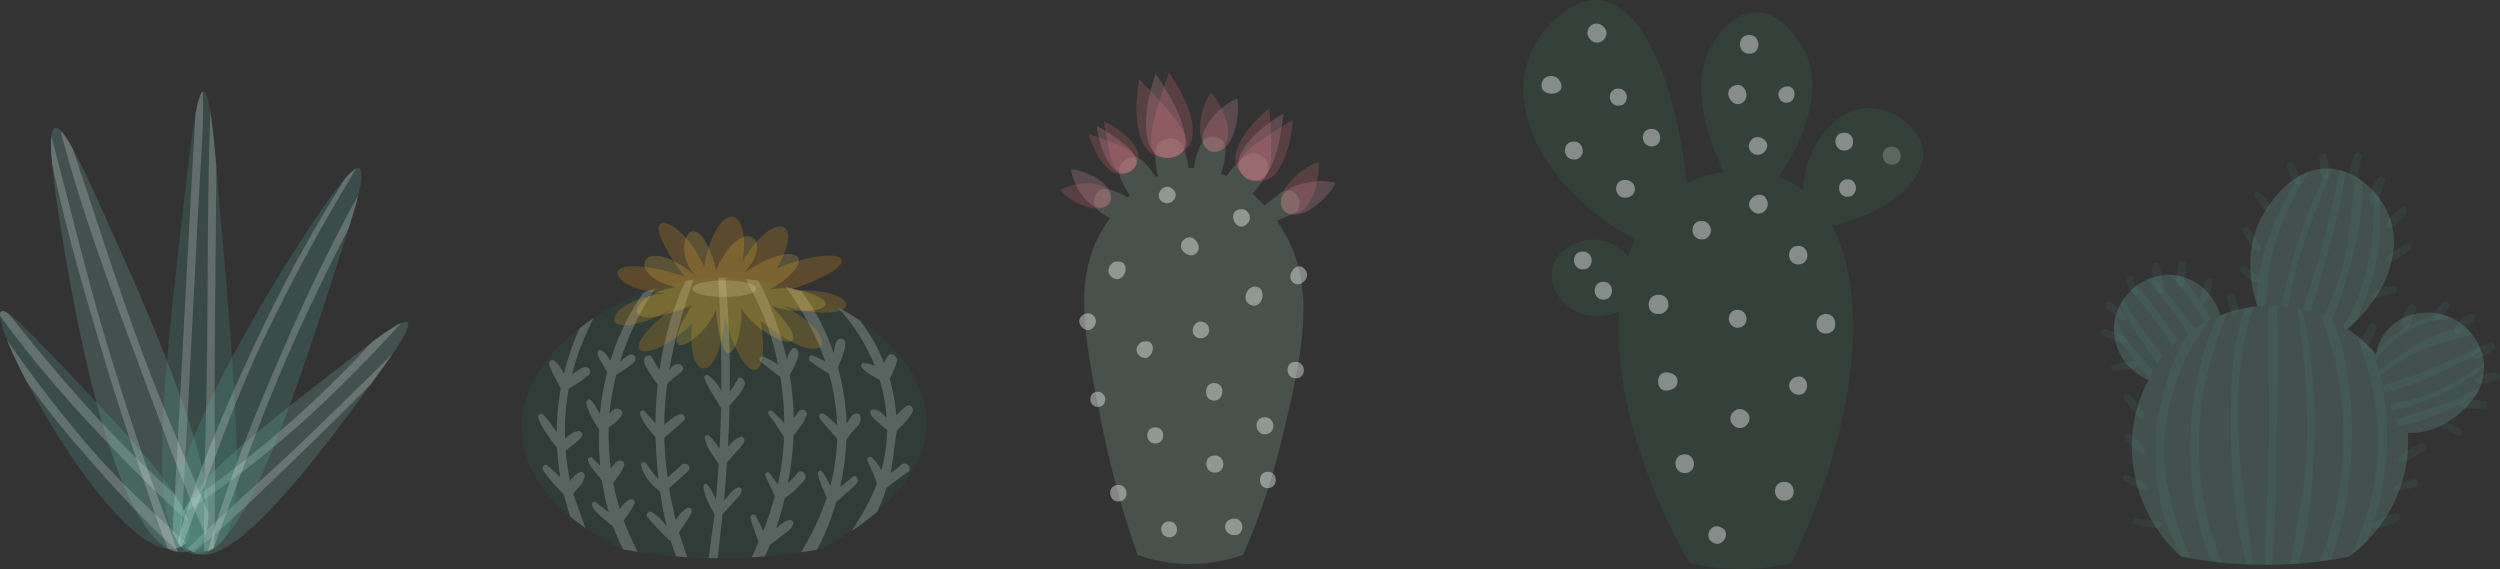 <?xml version="1.0" encoding="UTF-8"?>
<svg xmlns="http://www.w3.org/2000/svg" id="a" width="989.272" height="225.224" viewBox="0 0 989.272 225.224">
  <rect x="0" y="0" width="989.272" height="225.224" fill="#333333" stroke="none"/>
  <path d="m982.874,143.543c-.017-.359-.068-.718-.12-1.077-.188-1.231-.496-2.428-.923-3.625-.188-.581-.41-1.146-.667-1.71-.752-1.71-1.727-3.335-2.941-4.839-.787-1.026-1.693-2.001-2.685-2.873-1.283-1.146-2.685-2.155-4.224-2.993-1.385-.752-2.873-1.385-4.446-1.83-.376-.103-.752-.205-1.129-.274-6.84-1.607-15.202-.137-20.709,5.9-2.804,3.078-4.121,6.532-4.754,9.354-.04.178-.07.345-.104.517-.502-.587-1.013-1.166-1.538-1.731-1.881-2.018-3.882-3.848-6.019-5.558-1.181-.934-2.414-1.807-3.673-2.644,1.179-1.005,2.314-2.041,3.4-3.118h0c13.116-12.86,18.006-29.156,13.082-41.605-.838-2.155-2.069-4.395-3.642-6.618-.769-1.026-1.539-2.001-2.428-2.958-1.385-1.539-2.924-2.975-4.634-4.224-.804-.599-1.642-1.163-2.531-1.676-1.282-.769-2.634-1.419-4.053-1.932-.667-.239-1.351-.462-2.052-.65-1.009-.257-2.052-.462-3.129-.564-.565-.068-1.112-.12-1.676-.12-.205-.017-.393-.017-.599-.017-2.497,0-4.822.445-6.96,1.197-1.214.428-2.377.958-3.471,1.556-6.909,3.745-11.372,10.312-13.167,12.945-8.225,12.09-6.72,25.052-6.173,29.071.427,3.283,1.197,6.242,2.103,8.858.105.303.22.582.329.876-.515.05-1.035.088-1.544.151-1.129.154-2.24.325-3.335.547-2.462.462-4.839,1.111-7.182,1.915-.902.308-1.796.651-2.681,1.008-2.12-7.591-8.107-13.689-15.736-15.51-.393-.103-.804-.188-1.214-.257-1.214-.205-2.428-.308-3.625-.308-2.257.017-4.463.427-6.549,1.146-.684.222-1.368.496-2.018.804-1.334.616-2.616,1.368-3.796,2.223-.804.599-1.573,1.231-2.292,1.915-1.129,1.06-2.138,2.24-3.027,3.523-.462.65-.872,1.317-1.248,2.018-.889,1.59-1.573,3.3-2.001,5.096-.325,1.231-.513,2.497-.581,3.779-.017.205-.017.393-.017.599-.233,8.673,5.213,16.923,13.672,20.629-.748,1.389-1.457,2.796-2.079,4.236-9.559,22.094-3.642,48.548,14.895,65.529.205.034.41.086.615.12,1.06.205,2.155.41,3.283.616,2.634.445,5.421.872,8.345,1.231,1.266.154,2.565.308,3.899.445,3.163.325,6.498.564,9.97.701.855.051,1.727.086,2.599.103,1.522.051,3.061.068,4.617.068.872,0,1.762,0,2.651-.017h.41c2.394-.051,4.737-.137,7.011-.257,1.043-.068,2.052-.137,3.061-.222,2.942-.205,5.763-.496,8.465-.838,1.505-.188,2.975-.393,4.412-.598,2.462-.393,4.822-.804,7.045-1.231.325-.239.633-.479.975-.718,2.274-1.727,4.378-3.574,6.327-5.558h-0c11.345-11.535,17.12-27.205,16.17-42.711,3.18.018,7.494-.428,12.046-2.434,5.062-2.206,11.098-6.635,14.758-12.518.633-1.009,1.197-2.069,1.676-3.181,1.06-2.48,1.676-5.13,1.659-7.969h0c0-.564-.034-1.129-.102-1.71h0-0Z" fill="#80cbbd" opacity=".2"></path>
  <path d="m507.567,90.846c-.356-.58-1.136-1.825-2.307-3.458,2.667-1.227,4.47-1.849,8.002-3.682,3.069-4.768-1.386-10.213-5.99-7.779-2.331,1.77-4.662,3.539-6.993,5.308-1.39-1.524-2.958-3.096-4.695-4.623.971-.949,1.984-2.076,2.956-3.419,2.227-3.076,4.072-5.626,3.245-8.349-.657-2.164-2.84-3.903-5.056-4.175-3.072-.378-5.483,2.153-8.201,5.005-1.339,1.406-2.373,2.798-3.177,4.047-.727-.347-1.473-.665-2.231-.966.546-1.378,1.064-3.052,1.377-4.99.543-3.362.994-6.148-.767-7.995-1.399-1.468-3.848-1.981-5.733-1.305-2.612.936-3.523,3.935-4.55,7.316-.532,1.75-.802,3.357-.935,4.725-.493-.015-.986-.029-1.486-.02-.23.004-.454.025-.682.035-.128-1.109-.334-2.302-.657-3.558-.944-3.679-1.727-6.727-4.35-7.83-2.085-.877-4.817-.308-6.442,1.223-2.253,2.122-1.846,5.593-1.388,9.507.16,1.365.414,2.606.706,3.721-.316.149-.633.296-.943.453-.471-.778-1.004-1.578-1.625-2.388-2.293-2.987-4.192-5.463-7.014-5.448-2.242.012-4.513,1.593-5.399,3.622-1.228,2.812.493,5.819,2.434,9.21.469.82.957,1.563,1.445,2.248-.317.296-.626.593-.931.89-.944-.618-2.034-1.236-3.29-1.785-2.94-1.286-5.377-2.352-7.476-1.18-1.669.931-2.712,3.046-2.539,4.925.24,2.604,2.762,4.14,5.606,5.872.225.137.447.262.669.387-1.491,2.075-2.481,3.706-2.925,4.457-11.596,19.64-7.457,41.583,0,78.301,4.441,21.864,9.976,39.268,13.92,50.46h0c4.31,1.518,10.239,3.084,17.4,3.48,10.573.585,19.111-1.643,24.36-3.48,4.457-10.188,10.794-26.355,15.66-46.98,7.528-31.906,13.939-59.075,0-81.781h0,0Z" fill="#9dcaab" opacity=".2"></path>
  <path d="m760.982,59.3c-1.039-8.633-11.648-16.642-21.317-16.58-12.311.079-25.318,13.262-26.134,32.509-.745-.565-1.506-1.101-2.288-1.599-2.316-1.472-4.823-2.66-7.455-3.583,12.774-18.282,17.141-37.575,9.823-51.013-.779-1.43-8.104-14.47-18.948-14.211-9.094.217-15.171,9.655-16.58,11.843-10.831,16.821-1.259,40.625,4.15,51.404-5.134.687-10.141,2.154-14.655,4.336C662.629,29.608,649.136,1.81,633.081.086c-11.807-1.268-24.261,11.638-28.422,23.685-7.5,21.712,7.843,52.508,42.287,70.858-.984,2.196-1.86,4.514-2.629,6.945-3.372-4.162-8.332-6.707-13.604-6.746-6.985-.052-15.12,4.278-16.58,11.843-1.427,7.394,4.296,13.878,9.474,16.58,5.075,2.648,11.326,2.541,16.959-.066-1.52,27.36,6.934,62.567,28.043,99.663h0c5.462,1.306,12.735,2.486,21.317,2.369,7.505-.103,13.935-1.169,18.948-2.369,27.227-56.924,30.187-106.777,16.163-133.566,23.767-5.078,37.248-19.155,35.945-29.982h-0Z" fill="#3b7758" opacity=".2"></path>
  <path d="m955.598,120.825c-.181-.145-.322-.248-.541-.338-.044-.018-.089-.036-.133-.054-.45-.184-1.182.018-1.486.393-1.615,1.991-3.639,5.924-2.558,8.509.318.761,1.344,1.284,2.01.531.914-1.035,1.15-2.262,1.567-3.544.444-1.366,1.063-2.658,1.535-4.01.162-.463-.001-1.172-.393-1.486h0Z" fill="#4fa292" opacity=".1"></path>
  <path d="m966.695,119.727c-.737.703-1.435,1.437-2.096,2.213-.685.806-1.404,1.646-1.636,2.7-.194.88.632,2.064,1.643,1.643,1.973-.82,3.329-2.986,4.48-4.71.984-1.474-1.172-3.01-2.392-1.846h0Z" fill="#4fa292" opacity=".1"></path>
  <path d="m979.127,125.065c-.419-.736-1.531-1.097-2.267-.594-2.147,1.469-5.184,3.469-5.806,6.176-.182.792.574,1.857,1.479,1.479,2.342-.979,3.993-3.282,5.999-4.794.72-.543,1.074-1.424.594-2.267,0,0-0,0-0,0Z" fill="#4fa292" opacity=".1"></path>
  <path d="m985.228,135.703c-2.38.801-5.221,1.989-6.822,4.005-.842,1.061-.083,2.602,1.339,2.3,2.366-.502,4.7-2.06,6.749-3.302,1.543-.935.553-3.616-1.266-3.003h0Z" fill="#4fa292" opacity=".1"></path>
  <path d="m987.209,147.322c-2.503.388-5.263.836-7.303,2.437-.928.728-.101,2.162.907,2.189,2.407.065,4.934-.951,7.27-1.457,2.102-.455,1.17-3.486-.874-3.169h-0Z" fill="#4fa292" opacity=".1"></path>
  <path d="m982.809,158.546c-2.696-.151-6.008-.86-8.52.386-.735.365-.655,1.46,0,1.846,2.388,1.407,5.854.91,8.52.948,2.058.029,2.031-3.066,0-3.179Z" fill="#4fa292" opacity=".1"></path>
  <path d="m973.795,170.041c-2.148-1.505-4.562-2.839-7.23-2.982-1.011-.054-1.339,1.386-.506,1.867,2.103,1.213,4.365,2.051,6.387,3.422,1.432.971,2.744-1.33,1.349-2.307h0,0Z" fill="#4fa292" opacity=".1"></path>
  <path d="m981.831,138.841c-11.56,7.08-24.625,13.27-37.895,16.399-.359-.889-.718-1.778-1.077-2.668,13.219-4.292,25.959-8.773,38.305-15.442.257.564.479,1.129.667,1.71h0Z" fill="#4fa292" opacity=".1"></path>
  <path d="m982.976,145.254c-10.534,8.328-23.205,14.741-36.201,17.083-.342-.821-.667-1.625-.992-2.445,5.045-.889,10.021-1.984,14.98-3.848,8.037-3.027,15.442-7.268,22.111-12.5.068.581.102,1.146.102,1.71h0Z" fill="#4fa292" opacity=".1"></path>
  <path d="m981.318,153.239c-.479,1.094-1.043,2.155-1.676,3.164-9.183,5.592-19.7,10.209-30.353,12.227-.41-1.009-.821-2.035-1.214-3.044,11.577-2.856,22.521-6.293,33.243-12.347h0Z" fill="#4fa292" opacity=".1"></path>
  <path d="m978.222,132.291c-6.378,1.932-12.945,3.078-19.152,5.917-6.31,2.873-12.158,6.584-17.579,10.91-.239-.581-.479-1.163-.701-1.744,9.388-8.14,22.299-16.262,34.748-17.955.992.872,1.898,1.847,2.685,2.873h-0,0Z" fill="#4fa292" opacity=".1"></path>
  <path d="m971.314,126.426c-3.215-.051-6.43.017-9.747.889-8.961,2.394-16.331,8.2-21.752,15.502.051-.906.188-2.009.462-3.24,4.412-5.694,10.243-10.072,17.186-12.723,2.377-.906,5.25-1.847,8.276-2.531.376.068.752.171,1.129.274,1.573.445,3.061,1.077,4.446,1.83h0Z" fill="#4fa292" opacity=".1"></path>
  <path d="m872.971,110.909c-.795,1.158-1.216,2.647-1.636,3.979-.424,1.343-.831,2.726-.688,4.146.081.809,1.065,1.391,1.71.709 1-1.057,1.539-2.373,2.033-3.723.518-1.417,1.09-2.893,1.171-4.41.078-1.475-1.865-1.755-2.589-.701Z" fill="#4fa292" opacity=".1"></path>
  <path d="m862.118,104.359c-.676,2.729-1.486,6.398.092,8.946.379.611,1.514.778,1.846,0,1.056-2.477.692-5.465,1.129-8.101.328-1.975-2.564-2.87-3.066-.845h0Z" fill="#4fa292" opacity=".1"></path>
  <path d="m855.777,110.466c-.379-1.812-.687-3.749-1.356-5.476-.586-1.514-2.705-1.292-2.834.384-.144,1.869.267,3.877.662,5.699.37,1.708.896,3.438,2.101,4.739.523.564,1.632.313,1.786-.472.325-1.646-.019-3.251-.359-4.874h0Z" fill="#4fa292" opacity=".1"></path>
  <path d="m844.099,110.145c-.374-1.693-2.802-.94-2.551.703.331,2.166,1.195,5.031,3.48,5.834.508.178,1.224-.306,1.15-.876-.259-1.996-1.641-3.678-2.079-5.661Z" fill="#4fa292" opacity=".1"></path>
  <path d="m841.2,125.341c-1.014-2.379-3.885-4.066-5.82-5.655-1.424-1.17-3.476.792-2.059,2.059,1.946,1.741,4.13,4.411,6.748,5.067.923.232,1.462-.696,1.131-1.472Z" fill="#4fa292" opacity=".1"></path>
  <path d="m841.264,134.043c-2.128-2.156-5.46-2.95-8.278-3.796-1.385-.416-2.394,1.797-1.009,2.393,2.725,1.172,5.598,2.896,8.616,3.023.838.035,1.23-1.053.671-1.619h0Z" fill="#4fa292" opacity=".1"></path>
  <path d="m845.427,143.237c-3.059-.529-6.782.238-9.596,1.497-.986.441-.346,1.725.492,1.817,2.914.321,6.729-.136,9.34-1.508.713-.374.607-1.661-.236-1.807h0Z" fill="#4fa292" opacity=".1"></path>
  <path d="m859.622,136.835c-1.306-2.116-2.634-4.212-4.043-6.237-3.813-5.438-8.123-10.534-12.21-15.784.718-.684,1.488-1.317,2.292-1.915,4.155,4.754,7.883,10.004,11.474,15.031,1.563,2.192,3.195,4.429,4.793,6.718-.029-.062-2.38,2.166-2.306,2.186h0Z" fill="#4fa292" opacity=".1"></path>
  <path d="m853.525,143.786s-10.871-15.233-14.431-23.43c.376-.701.787-1.368,1.248-2.018,4.117,8.501,15.41,22.272,15.41,22.272l-2.228,3.176Z" fill="#4fa292" opacity=".1"></path>
  <path d="m850.569,149.667s-11.222-12.423-14.075-19.838c0-.205,0-.393.017-.599.068-1.282.256-2.548.581-3.779,2.223,5.814,5.119,10.232,9.171,14.952,1.801,2.073,5.693,6.146,5.693,6.146l-1.388,3.117h0Z" fill="#4fa292" opacity=".1"></path>
  <path d="m893.696,76.059c-1.134-.561-2.087.749-1.311,1.7.774.95,1.517,1.915,2.159,2.96.633,1.032,1.123,2.066,2.196,2.718.558.34,1.271.009,1.452-.591.837-2.769-2.271-5.688-4.495-6.788h0Z" fill="#4fa292" opacity=".1"></path>
  <path d="m907.802,65.077c-.656-1.627-3.23-1.032-2.705.746.695,2.353,1.224,5.674,3.412,7.087.53.342,1.468.036,1.57-.639.376-2.48-1.373-4.952-2.277-7.194h0Z" fill="#4fa292" opacity=".1"></path>
  <path d="m921.41,65.589c-.166-1.462-.335-2.906-.925-4.262-.479-1.101-2.333-.787-2.564.335-.305,1.482-.15,3.024.013,4.519.16,1.469.38,2.851,1.179,4.12.541.859,1.722.631,2.051-.268.539-1.47.42-2.918.246-4.445h0Z" fill="#4fa292" opacity=".1"></path>
  <path d="m931.808,61.065c-1.214,2.68-3.107,7.585-1.034,10.211.318.402,1.055.354,1.379,0,1.021-1.114,1.074-2.625,1.291-4.065.256-1.696.625-3.361,1.001-5.034.339-1.507-1.929-2.674-2.637-1.112h0Z" fill="#4fa292" opacity=".1"></path>
  <path d="m941.389,70.191c-2.11,2.448-4.01,6.865-3.284,10.121.244,1.093,1.59,1.017,2.149.281.977-1.286,1.353-2.838,1.845-4.349.513-1.577,1.25-3.079,1.612-4.701.28-1.256-1.358-2.471-2.322-1.352h0Z" fill="#4fa292" opacity=".1"></path>
  <path d="m950.163,82.103c-1.244.934-2.364,2.038-3.444,3.156-1.025,1.062-2.227,2.16-2.247,3.731-.008.61.539,1.188,1.162,1.162,1.572-.064,2.626-1.253,3.666-2.312,1.086-1.108,2.176-2.259,3.074-3.526.908-1.281-.927-3.177-2.212-2.212h0Z" fill="#4fa292" opacity=".1"></path>
  <path d="m951.933,96.486c-1.303.873-2.635,1.702-3.956,2.548-1.228.787-2.639,1.53-3.579,2.666-.546.66-.259,1.946.775,1.87,3.191-.236,6.205-2.77,8.59-4.713,1.323-1.078-.41-3.322-1.83-2.371h0Z" fill="#4fa292" opacity=".1"></path>
  <path d="m946.9,113.291c-2.691-.286-6.041,1.067-7.921,2.954-.86.863.051,2.03,1.092,1.876,1.337-.198,2.566-.591,3.854-.98,1.246-.377,2.52-.59,3.717-1.111,1.492-.65.516-2.605-.742-2.739,0,0-0,0-0,0Z" fill="#4fa292" opacity=".1"></path>
  <path d="m894.658,98.234c-.754-2.855-3.095-5.387-4.651-7.856-.97-1.539-3.342-.168-2.446,1.429,1.467,2.615,2.944,5.918,5.467,7.679.823.575,1.861-.373,1.629-1.252h0Z" fill="#4fa292" opacity=".1"></path>
  <path d="m894.036,110.195c-1.222-1.931-3.381-3.268-5.135-4.69-1.421-1.152-3.469.828-2.041,2.041,1.818,1.543,3.61,3.482,5.848,4.376.967.386,1.843-.912,1.328-1.727h0Z" fill="#4fa292" opacity=".1"></path>
  <path d="m928.135,68.028c-1.539,11.902-4.686,23.701-7.9,35.21-1.837,6.585-3.697,13.426-5.944,20.115.047.029-3.12-1.014-3.122-1.028,2.223-6.587,4.53-13.159,6.398-19.823,3.266-11.594,5.558-23.445,8.516-35.124.701.188,1.385.41,2.052.65h0Z" fill="#4fa292" opacity=".1"></path>
  <path d="m929.298,107.65c-1.748,6.161-3.836,12.695-6.539,18.916-.001-.017-3.207-1.446-3.166-1.466,2.658-5.887,5.161-11.842,6.969-18.202,3.506-12.278,3.745-24.556,5.626-36.937.889.513,1.727,1.077,2.531,1.676.821,11.851-2.309,25.069-5.421,36.013h0Z" fill="#4fa292" opacity=".1"></path>
  <path d="m932.342,127.041c-.63.625-3.365,3.099-3.365,3.138s-1.759-.893-1.759-.893c4.155-6.909,5.415-9.735,7.912-17.823,3.591-11.662,4.463-23.547,4.224-35.603.889.958,1.659,1.932,2.428,2.958,1.248,15.818-2.069,33.5-9.439,48.223h0Z" fill="#4fa292" opacity=".1"></path>
  <path d="m922.954,66.814c-5.233,12.586-10.277,25.172-13.988,38.322-1.513,5.364-2.62,10.775-3.605,16.202-.022-.043-2.687-.274-2.697-.268,1.178-5.634,2.636-11.198,4.079-16.549,3.523-13.048,8.174-25.873,14.535-37.826.564,0,1.111.051,1.676.12Z" fill="#4fa292" opacity=".1"></path>
  <path d="m913.72,67.874c-5.848,8.944-10.5,18.793-13.526,29.002-2.408,8.097-3.271,16.024-3.671,24.073.01-.04-3.235.23-3.206.205-.103-.279-.205-.563-.305-.851.154-17.904,7.148-36.27,17.237-50.874,1.094-.599,2.257-1.129,3.471-1.556h0Z" fill="#4fa292" opacity=".1"></path>
  <path d="m884.254,116.766c-.886-1.696-3.31-.476-2.955,1.246.213,1.031.466,2.05.699,3.076.235,1.035.383,1.977,1.043,2.841.517.677,1.597.869,2.076,0,1.185-2.148.197-5.133-.863-7.162h0Z" fill="#4fa292" opacity=".1"></path>
  <path d="m937.883,128.24c-1.001,1.234-1.661,2.695-2.314,4.138-.639,1.413-1.226,2.783-1.419,4.33-.148,1.186,1.559,1.747,2.304.954,1.019-1.085,1.687-2.411,2.32-3.747.631-1.333,1.371-2.741,1.655-4.193.262-1.335-1.498-2.772-2.546-1.482Z" fill="#4fa292" opacity=".1"></path>
  <path d="m957.78,175.516c-2.873,1.485-6.036,3.032-8.37,5.31-.91.888.018,2.506,1.248,2.144,3.13-.923,6.026-2.926,8.727-4.708,1.708-1.126.221-3.689-1.605-2.745h0Z" fill="#4fa292" opacity=".1"></path>
  <path d="m955.035,189.638c-2.501.66-4.904,1.497-7.269,2.545-.977.433-.516,2.206.559,2.066,2.57-.334,5.056-.861,7.541-1.597,1.925-.571,1.121-3.53-.831-3.015h0Z" fill="#4fa292" opacity=".1"></path>
  <path d="m947.866,203.198c-3.034.489-6.116,2.125-8.72,3.697-1.276.77-.405,2.585.978,2.32,3.006-.577,6.366-1.431,8.967-3.111,1.581-1.021.518-3.187-1.225-2.906h0Z" fill="#4fa292" opacity=".1"></path>
  <path d="m848.576,164.723c-.335-2.062-1.747-3.714-3.022-5.299-1.053-1.308-2.388-3.432-4.209-3.499-.487-.018-.821.408-.855.855-.131,1.714,1.856,3.465,2.817,4.761,1.155,1.557,2.159,3.229,3.817,4.298.796.513,1.58-.331,1.452-1.116h-0Z" fill="#4fa292" opacity=".1"></path>
  <path d="m848.784,178.16c-1.23-2.587-3.668-4.673-5.839-6.466-1.391-1.149-3.161.595-1.984,1.984,1.821,2.147,3.941,4.563,6.543,5.762.862.397,1.694-.407,1.279-1.28h0Z" fill="#4fa292" opacity=".1"></path>
  <path d="m849.596,192.396c-1.987-2.074-4.925-3.202-7.507-4.336-1.495-.656-2.826,1.488-1.308,2.238,2.555,1.263,5.053,3.048,7.814,3.818,1.006.28,1.703-.987,1.001-1.719h0Z" fill="#4fa292" opacity=".1"></path>
  <path d="m854.586,206.488c-2.882-.91-6.143-.791-9.118-1.374-1.535-.301-2.199,1.958-.653,2.37,3.035.81,6.62,1.851,9.771,1.245,1.189-.229,1.019-1.92,0-2.241Z" fill="#4fa292" opacity=".1"></path>
  <path d="m900.929,170.904c-.308,17.477-.342,35.158-1.967,52.584-.889.017-1.778.017-2.651.017.154-17.545,1.368-35.056,1.59-52.601.222-16.57-.821-33.38-.137-49.984.308-.017.633-.017.941-.017.701,0,1.402.017,2.103.051,1.3,16.519.41,33.465.12,49.95h0Z" fill="#4fa292" opacity=".1"></path>
  <path d="m915.703,177.231c-.667,14.535-1.642,31.43-6.259,45.778-1.009.086-2.018.154-3.061.222,2.103-14.843,5.78-29.276,6.413-44.478.786-18.947-.71-38.117-3.788-56.825.701.12,1.377.257,2.043.427,3.95,18.075,5.489,36.304,4.652,54.875h0Z" fill="#4fa292" opacity=".1"></path>
  <path d="m930.547,177.625c-.479,13.954-2.856,29.857-8.225,43.948-1.437.205-2.907.41-4.412.599,1.043-2.48,2.001-4.993,2.838-7.575,3.899-11.953,6.105-24.402,6.549-36.971.427-12.09-.855-24.197-3.608-35.979-1.334-5.763-3.471-11.303-5.182-16.964,1.573.616,3.112,1.3,4.6,2.069,6.601,15.51,8.003,35.193,7.439,50.874h0Z" fill="#4fa292" opacity=".1"></path>
  <path d="m891.694,223.436c-.872-.017-1.744-.051-2.599-.103-5.284-18.571-6.498-38.972-6.327-58.056.12-13.971.342-29.943,5.694-43.401,1.094-.222,2.206-.393,3.335-.547-11.184,32.456-4.925,68.863-.103,102.106h0Z" fill="#4fa292" opacity=".1"></path>
  <path d="m873.517,205.122c1.437,6.002,3.642,11.714,5.609,17.511-1.334-.137-2.634-.291-3.899-.445-7.61-16.382-9.286-37.347-8.191-54.413.923-14.484,4.207-29.224,10.397-42.494,1.248-.547,2.548-1.043,3.848-1.488-5.951,14.552-10.175,29.601-11.013,45.538-.633,12.022.445,24.094,3.249,35.791h0Z" fill="#4fa292" opacity=".1"></path>
  <path d="m874.095,126.681c.427-.253.77-.46.777-.479-1.202-2.432-2.576-4.786-4.092-7.044-2.052-3.027-4.737-6.789-7.918-9.867-.393-.103-.804-.188-1.214-.257-1.214-.205-2.428-.308-3.625-.308,5.472,4.412,10.14,11.457,13.048,16.485.452.78.878,1.569,1.286,2.363-1.287.705-2.631,1.54-3.894,2.439-.738-1.043-10.602-14.914-16.989-20.141-.684.222-1.368.496-2.018.804,6.924,6.632,16.481,21.331,16.481,21.331l.089-.067c-6.488,9.506-10.245,22.88-11.885,32.431-3.147,18.297-.718,39.895,9.456,55.969,1.06.205,2.155.41,3.283.616-8.311-19.289-13.338-38.322-8.67-59.458h0c1.864-8.448,4.976-16.553,9.063-24.163,1.812-3.385,5.041-7.201,6.82-10.655h0Z" fill="#4fa292" opacity=".1"></path>
  <path d="m936.668,214.065c-1.949,1.984-4.053,3.83-6.327,5.558,6.105-13.219,10.158-26.984,10.671-42.101.547-15.955-3.198-30.268-8.396-44.718,2.138,1.71,4.138,3.54,6.019,5.558,8.892,23.445,7.695,52.19-1.966,75.703h0Z" fill="#4fa292" opacity=".1"></path>
  <path d="m493.852,70.722s-3.042-1.385-4.64-5.22c-2.169-5.205,3.098-14.423,13.05-22.765.156,1.496.37,3.832.498,6.697.444,9.945.877,19.632-3.398,21.723-2.196,1.074-4.964-.186-5.51-.435h0Z" fill="#ed7080" opacity=".2"></path>
  <path d="m493.625,70.544s2.888,1.681,6.942.768c5.501-1.239,9.976-10.867,11.03-23.81-1.311.738-3.341,1.914-5.752,3.466-8.371,5.387-16.526,10.635-15.76,15.331.394,2.413,3.022,3.942,3.541,4.245h0Z" fill="#ed7080" opacity=".2"></path>
  <path d="m490.336,67.18c-2.104-5.417,4.435-14.417,17.507-22.299-.112,1.324-2.324,25.581-10.701,26.655-2.723.349-5.808-1.787-6.806-4.356h0Z" fill="#f6a8b6" opacity=".2"></path>
  <path d="m463.99,62.189s-3.696,1.017-7.924-1.185c-5.737-2.988-7.876-14.977-5.247-29.64,1.238,1.203,3.143,3.103,5.363,5.532,7.703,8.43,15.207,16.642,12.98,21.625-1.144,2.56-4.507,3.486-5.172,3.668h0Z" fill="#ed7080" opacity=".2"></path>
  <path d="m463.66,62.199s3.78-.644,6.677-4.428c3.933-5.136.795-16.904-7.794-29.075-.612,1.613-1.534,4.141-2.517,7.282-3.41,10.898-6.732,21.515-2.604,25.087,2.121,1.835,5.559,1.25,6.238,1.134h0Z" fill="#ed7080" opacity=".2"></path>
  <path d="m458.291,61.655c-5.835-3.223-6.695-15.955-.98-32.507.875,1.248,16.762,24.233,10.176,31.339-2.141,2.309-6.428,2.697-9.195,1.168Z" fill="#f6a8b6" opacity=".2"></path>
  <path d="m448.047,67.203s-1.863,1.739-5.031,1.746c-4.3.01-9.257-6.389-12.232-15.833,1.1.326,2.808.857,4.864,1.603,7.136,2.587,14.087,5.108,14.312,8.729.116,1.86-1.579,3.442-1.913,3.755h0Z" fill="#ed7080" opacity=".2"></path>
  <path d="m447.856,67.312s2.027-1.545,2.566-4.667c.731-4.237-4.746-10.197-13.557-14.714.137,1.139.374,2.912.764,5.063,1.354,7.468,2.673,14.744,6.205,15.574,1.815.426,3.659-.979,4.023-1.256h0Z" fill="#ed7080" opacity=".2"></path>
  <path d="m444.527,68.647c-4.43-.098-8.863-7.329-10.604-18.837.9.465,17.344,9.097,15.657,15.313-.548,2.02-2.953,3.571-5.053,3.524Z" fill="#f6a8b6" opacity=".2"></path>
  <path d="m507.061,80.935c-1.566-5.955,7.478-12.886,7.969-13.255,2.598-1.947,5.082-2.995,6.685-3.558.088,1.097.177,3.058-.127,5.463-.634,5.014-3.151,13.28-8.41,14.796-.512.148-2.238.645-3.803-.196-1.7-.914-2.216-2.872-2.315-3.25h0Z" fill="#ed7080" opacity=".2"></path>
  <path d="m507.093,78.453c1.945-5.842,13.307-6.701,13.92-6.74,3.24-.21,5.893.272,7.543.677-.526.966-1.524,2.657-3.093,4.505-3.273,3.852-9.899,9.396-15.132,7.789-.509-.156-2.226-.683-3.076-2.243-.924-1.695-.284-3.616-.161-3.987h0Z" fill="#f6a8b6" opacity=".2"></path>
  <path d="m437.704,81.427c-4.284,3.203-12.813-1.817-13.27-2.093-2.414-1.456-4.068-3.115-5.044-4.222.854-.428,2.404-1.14,4.439-1.68,4.244-1.125,11.719-1.794,14.654,1.946.286.364,1.249,1.591,1.082,3.125-.181,1.667-1.59,2.72-1.862,2.924h0Z" fill="#ed7080" opacity=".2"></path>
  <path d="m435.695,82.21c-5.338.339-9.734-8.527-9.966-9.008-1.225-2.539-1.703-4.833-1.915-6.293.949.109,2.636.36,4.635,1.021,4.168,1.379,10.793,4.905,11.206,9.642.04.461.176,2.015-.803,3.208-1.063,1.297-2.818,1.408-3.157,1.43h0Z" fill="#f6a8b6" opacity=".2"></path>
  <path d="m477.619,58.778c-4.844-3.802-1.819-14.787-1.65-15.378.895-3.12,2.243-5.456,3.181-6.872.732.821,1.988,2.331,3.197,4.432,2.522,4.38,5.506,12.489,2.229,16.872-.319.427-1.394,1.865-3.15,2.139-1.907.298-3.5-.952-3.808-1.193h0Z" fill="#ed7080" opacity=".2"></path>
  <path d="m476.146,56.78c-1.977-5.832,6.562-13.376,7.027-13.778,2.456-2.123,4.862-3.342,6.421-4.014.164,1.088.39,3.039.254,5.459-.283,5.046-2.218,13.467-7.36,15.345-.5.183-2.187.799-3.807.069-1.76-.793-2.41-2.711-2.536-3.081h0Z" fill="#f6a8b6" opacity=".2"></path>
  <path d="m472.965,94.919c-3.164-3.163-7.665,1.678-4.672,4.672,3.922,3.922,8.381-.962,4.672-4.672Z" fill="#fff" opacity=".4"></path>
  <path d="m497.38,113.477c-3.863-.879-6.546,5.485-2.52,7.184,4.701,1.984,6.597-6.255,2.52-7.184Z" fill="#fff" opacity=".4"></path>
  <path d="m452.596,135.131c.171-.035.303-.059.382-.059-.128.02-.255.04-.382.059Z" fill="#246048" opacity=".4"></path>
  <path d="m452.662,135.125c-2.513.29-3.998,3.609-1.972,5.469,5.008,4.597,8.418-6.659,1.972-5.469Z" fill="#fff" opacity=".4"></path>
  <path d="m456.154,138.689c.093-.598.048-.41.002-.018l-.002.018Z" fill="#fff" opacity=".4"></path>
  <path d="m480.72,180.222c-4.63,0-4.364,6.824,0,6.824,4.628,0,4.364-6.824,0-6.824Z" fill="#fff" opacity=".4"></path>
  <path d="m477.396,156.246c.597,2.769,5.355,3.499,6.226-.547,1.162-5.393-7.608-5.867-6.226.547Z" fill="#fff" opacity=".4"></path>
  <path d="m457.15,169.082c-4.352,0-4.103,6.416,0,6.416,4.352,0,4.103-6.416,0-6.416Z" fill="#fff" opacity=".4"></path>
  <path d="m462.645,206.309c-4.267,0-4.023,6.291,0,6.291,4.266,0,4.023-6.291,0-6.291Z" fill="#fff" opacity=".4"></path>
  <path d="m441.5,103.538c-2.498.373-3.909,3.957-1.898,5.803,5.19,4.764,9.05-6.871,1.898-5.803Z" fill="#fff" opacity=".4"></path>
  <path d="m491.258,82.762c-6.499.291-2.216,10.003,2.215,5.849,2.371-2.224.552-5.973-2.215-5.849Z" fill="#fff" opacity=".4"></path>
  <path d="m476.884,127.746c-4.379-2.563-7.192,5.043-2.532,6.006,4.013.83,5.576-4.225,2.532-6.006Z" fill="#fff" opacity=".4"></path>
  <path d="m501.698,186.679c-4.181,0-4.188,6.498,0,6.498,4.181,0,4.188-6.498,0-6.498Z" fill="#fff" opacity=".4"></path>
  <path d="m516.777,107.154c-3.518-5.457-9.101,3.102-4.346,5.108,2.806,1.184,6.011-2.527,4.346-5.108Z" fill="#fff" opacity=".4"></path>
  <path d="m515.587,111.769c-.016.011-.03.027-.047.038.194-.128.157-.107.047-.038Z" fill="#246048" opacity=".4"></path>
  <path d="m428.966,124.382c-5.205,2.73,1.569,9.497,4.296,4.296,1.474-2.812-1.481-5.772-4.296-4.296Z" fill="#fff" opacity=".4"></path>
  <path d="m464.772,75.661c-3.674-5.141-9.358,2.341-4.176,4.528,2.985,1.26,5.743-2.335,4.176-4.528Z" fill="#fff" opacity=".4"></path>
  <path d="m442.538,191.871c-4.444,0-4.19,6.552,0,6.552,4.443,0,4.191-6.552,0-6.552Z" fill="#fff" opacity=".4"></path>
  <path d="m512.718,143.151c-4.444,0-4.19,6.552,0,6.552,4.443,0,4.19-6.552,0-6.552Z" fill="#fff" opacity=".4"></path>
  <path d="m434.418,155.023c-4.076,0-3.842,6.009,0,6.009,4.076,0,3.842-6.009,0-6.009Z" fill="#fff" opacity=".4"></path>
  <path d="m488.358,205.198c-4.811.169-4.708,6.414,0,6.579,4.425.155,4.197-6.726,0-6.579Z" fill="#fff" opacity=".4"></path>
  <path d="m500.538,165.096c-4.573,0-4.312,6.743,0,6.743,4.573,0,4.312-6.743,0-6.743Z" fill="#fff" opacity=".4"></path>
  <path d="m692.172,13.853c-5.029,0-4.742,7.415,0,7.415,5.029,0,4.741-7.415,0-7.415Z" fill="#fff" opacity=".4"></path>
  <path d="m707.135,34.2c-5.488.514-3.646,7.525.642,6.344,3.476-.957,2.913-6.678-.642-6.344Z" fill="#fff" opacity=".4"></path>
  <path d="m686.08,33.929c-4.601,1.942-1.121,8.712,2.901,7.014,4.027-1.699,1.864-9.025-2.901-7.014Z" fill="#fff" opacity=".4"></path>
  <path d="m698.216,55.336c-4.469-3.746-8.709,2.96-4.415,5.473,3.502,2.049,7.46-2.916,4.415-5.473Z" fill="#fff" opacity=".4"></path>
  <path d="m729.793,52.489c-4.811,0-4.537,7.094,0,7.094,4.811,0,4.537-7.094,0-7.094Z" fill="#fff" opacity=".4"></path>
  <path d="m748.603,58.027c-4.839,0-4.562,7.134,0,7.134,4.84,0,4.561-7.134,0-7.134Z" fill="#fff" opacity=".2"></path>
  <path d="m731.075,70.952c-4.462,0-4.469,6.934,0,6.934,4.462,0,4.469-6.934,0-6.934Z" fill="#fff" opacity=".4"></path>
  <path d="m626.335,99.516c-4.811,0-4.537,7.094,0,7.094,4.811,0,4.537-7.094,0-7.094Z" fill="#fff" opacity=".4"></path>
  <path d="m634.458,111.486c-4.565,0-4.572,7.094,0,7.094,4.565,0,4.572-7.094,0-7.094Z" fill="#fff" opacity=".4"></path>
  <path d="m633.849,9.989c-3.42-2.363-7.259,1.818-5.037,5.037,3.532,5.118,10.146-1.512,5.037-5.037Z" fill="#fff" opacity=".4"></path>
  <path d="m616.748,31.359c-1.526-1.952-5.725-1.826-6.556,1.19-1.904,6.915,11.766,5.472,6.556-1.19Z" fill="#fff" opacity=".4"></path>
  <path d="m643.436,71.213c-5.371-.504-5.117,7.494,0,7.014,4.761-.447,4.59-6.584,0-7.014Z" fill="#fff" opacity=".4"></path>
  <path d="m653.527,50.973c-4.73,0-4.46,6.974,0,6.974,4.73,0,4.46-6.974,0-6.974Z" fill="#fff" opacity=".4"></path>
  <path d="m622.785,56.016c-4.839,0-4.562,7.134,0,7.134,4.84,0,4.562-7.134,0-7.134Z" fill="#fff" opacity=".4"></path>
  <path d="m640.389,35.027c-4.622,0-4.357,6.814,0,6.814,4.622,0,4.356-6.814,0-6.814Z" fill="#fff" opacity=".4"></path>
  <path d="m673.361,87.425c-4.974,0-4.691,7.334,0,7.334,4.974,0,4.69-7.334,0-7.334Z" fill="#fff" opacity=".4"></path>
  <path d="m687.612,122.605c-4.805,0-4.531,7.085,0,7.085,4.805,0,4.531-7.085,0-7.085Z" fill="#fff" opacity=".4"></path>
  <path d="m711.585,97.296c-4.987,0-4.702,7.353,0,7.353,4.988,0,4.702-7.353,0-7.353Z" fill="#fff" opacity=".4"></path>
  <path d="m660.205,119.931c-.647-4.814-8.068-4.234-7.812.744.287,5.453,8.494,4.337,7.812-.744Z" fill="#fff" opacity=".4"></path>
  <path d="m710.68,149.173c-3.698,1.127-3.404,5.805-.197,6.785,6.16,1.89,6.011-8.562.197-6.785Z" fill="#fff" opacity=".4"></path>
  <path d="m726.139,127.289c-.791-4.171-6.457-4.061-7.227,0-1.196,6.287,8.422,6.279,7.227,0Z" fill="#fff" opacity=".4"></path>
  <path d="m682.033,209.307c-4.655-3.613-8.323,3.024-4.312,5.371,3.854,2.255,6.945-3.33,4.312-5.371Z" fill="#fff" opacity=".4"></path>
  <path d="m706.073,190.648c-5.083,0-4.793,7.495,0,7.495,5.083,0,4.793-7.495,0-7.495Z" fill="#fff" opacity=".4"></path>
  <path d="m690.788,162.677c-4.032-3.115-8.761,3.213-4.162,6.178,3.551,2.29,8.109-3.128,4.162-6.178Z" fill="#fff" opacity=".4"></path>
  <path d="m662.263,148.172c-8.201-4.374-8.274,9.953,0,5.543,2.09-1.114,2.09-4.429,0-5.543Z" fill="#fff" opacity=".4"></path>
  <path d="m666.658,179.785c-5.029,0-4.742,7.415,0,7.415,5.029,0,4.741-7.415,0-7.415Z" fill="#fff" opacity=".4"></path>
  <path d="m699.408,79.816c-1.82-6.609-11.404.193-5.267,4.221,2.552,1.671,6.122-1.116,5.267-4.221Z" fill="#fff" opacity=".4"></path>
  <path d="m155.418,139.909c-1.625,2.411-3.506,5.027-5.489,7.764-.975,1.334-1.984,2.719-3.01,4.121-21.786,29.857-54.892,74.045-70.077,67.016l-.308-.154c-.872-.444-1.607-1.043-2.223-1.676-1.659-1.71-2.394-3.762-2.582-4.292-1.026-2.839-.855-5.9.427-9.268.547-1.436,1.3-2.941,2.257-4.514,8.448-13.851,32.542-32.491,67.94-59.834,1.556-1.214,3.147-2.428,4.703-3.591,4.6-3.454,8.944-6.498,11.645-7.661,1.265-.53,2.172-.65,2.599-.239,1.163,1.129-1.505,5.917-5.883,12.329h0Z" fill="#80cbbd" opacity=".2"></path>
  <path d="m158.701,127.819c-7.815,8.807-16.04,17.152-24.009,25.035-19.118,18.913-39.929,36.048-62.536,50.566.547-1.436,1.3-2.941,2.257-4.514,20.965-14.894,40.938-31.157,59.184-49.369,4.6-4.583,9.08-9.268,13.458-14.056,4.6-3.454,8.944-6.498,11.645-7.661h0Z" fill="#fff" opacity=".2"></path>
  <path d="m155.418,139.926c-1.625,2.394-3.506,5.01-5.489,7.747-.975,1.334-1.984,2.719-3.01,4.121-8.892,9.063-17.887,17.973-27.036,26.762-14.108,13.561-28.164,27.668-43.349,40.1-.872-.444-1.607-1.043-2.223-1.676,14.074-13.903,29.242-26.813,43.538-40.459,12.637-12.073,25.155-24.282,37.569-36.595h0Z" fill="#fff" opacity=".2"></path>
  <path d="m74.208,214.056c-.154.239-.325.462-.513.667-1.402,1.573-3.352,2.103-3.933,2.257-.188.051-.376.103-.564.137-15.818,3.061-43.538-37.245-58.637-66.059-3.283-6.242-5.968-11.953-7.798-16.553C1.053,130.264.061,126.947.01,124.998c-.051-.923.103-1.522.479-1.795.513-.376,1.471-.069,2.89.906,4.686,3.181,14.484,13.543,30.387,30.387,12.671,13.39,27.275,28.831,35.329,41.126,2.599,3.984,4.514,7.627,5.455,10.756.941,3.112.923,5.729-.342,7.678v0h0Z" fill="#5bb6a5" opacity=".2"></path>
  <path d="m74.55,206.378c-11.32-9.935-21.991-20.692-32.285-31.465C27.216,159.181,12.835,142.628.01,124.998c-.051-.923.103-1.522.479-1.795.513-.376,1.471-.069,2.89.906,13.253,16.553,26.831,32.798,41.554,48.12,7.798,8.106,15.921,15.818,24.163,23.393,2.599,3.984,4.514,7.627,5.455,10.756h0Z" fill="#fff" opacity=".2"></path>
  <path d="m73.695,214.723c-1.402,1.573-3.352,2.103-3.933,2.257-.188.051-.376.103-.564.137-12.124-10.978-23.325-23.308-33.739-35.124-8.755-9.918-17.117-20.23-24.898-30.935-3.283-6.242-5.968-11.953-7.798-16.553,11.184,16.074,23.017,31.636,36.082,46.291,10.893,12.227,22.846,23.068,34.851,33.927v0h0Z" fill="#fff" opacity=".2"></path>
  <path d="m84.691,216.81c-.274.154-.547.291-.838.41-.445.205-1.556.701-3.027,1.009-1.625.359-3.694.479-5.78-.257-1.317-.462-2.514-1.231-3.574-2.274-1.214-1.197-2.257-2.787-3.147-4.737-8.738-19.016-2.445-72.54,5.985-144.156.906-7.661,1.949-16.091,3.112-22.162.906-4.703,1.881-8.003,2.89-8.431.068-.034.154-.051.222-.051,1.06.017,1.949,3.181,2.702,7.883.958,5.951,1.727,14.296,2.394,21.82.017.359.051.633.068.906,10.175,116.231,11.457,143.369-1.009,150.038h0,0Z" fill="#4fa292" opacity=".2"></path>
  <path d="m78.432,82.811c-.787,16.707-6.31,122.199-6.96,132.887-1.214-1.197-2.257-2.787-3.147-4.737.616-9.114,8.225-154.707,9.097-166.318.906-4.703,1.881-8.003,2.89-8.431.41,15.459-1.163,31.242-1.881,46.599h0Z" fill="#fff" opacity=".2"></path>
  <path d="m84.981,137.994c-.222,26.146.496,52.584-.291,78.816-.274.154-.547.291-.838.41-.445.205-1.556.701-3.027,1.009-.359-26.711.889-53.61,1.146-80.235.308-31.277.103-62.622,1.265-93.898.958,5.9,1.727,14.245,2.394,21.769,0,0-.445,48.138-.65,72.129h0Z" fill="#fff" opacity=".2"></path>
  <path d="m82.502,203.044c.017,3.335-.376,6.224-1.18,8.584-.838,2.343-2.103,4.138-3.882,5.335-2.206,1.488-4.514,1.539-5.404,1.556-.564,0-1.129-.034-1.693-.137-1.334-.188-2.651-.65-3.95-1.351-25.086-13.458-40.528-114.709-43.418-133.639-1.214-7.832-1.966-13.851-2.36-18.468-.496-5.387-.53-8.841-.274-10.995.257-2.257.804-3.112,1.454-3.3.581-.171,1.3.188,2.12.992,1.334,1.282,2.941,3.728,4.72,6.909,2.822,5.045,6.088,11.97,9.371,19.204,18.383,40.596,44.393,98.019,44.495,125.312v-0h0Z" fill="#80cbbd" opacity=".2"></path>
  <path d="m70.344,218.383c-1.334-.188-2.651-.65-3.95-1.351-4.207-10.517-7.627-21.444-11.269-32.063-5.335-15.527-10.346-31.174-15.048-46.906-7.216-24.077-14.21-48.462-19.46-73.138-.496-5.387-.53-8.841-.274-10.995,7.234,27.292,13.766,54.755,21.889,81.842,4.72,15.732,9.747,31.396,15.082,46.941,4.104,11.936,8.995,23.701,13.03,35.671h0Z" fill="#fff" opacity=".2"></path>
  <path d="m82.502,203.044c.017,3.335-.376,6.224-1.18,8.584-9.85-22.025-18.058-45.042-26.42-67.444-11.32-30.336-22.829-61.151-30.986-92.564,1.334,1.282,2.941,3.728,4.72,6.909,9.525,27.788,18.178,55.833,28.541,83.347,7.781,20.657,16.776,40.836,25.326,61.168Z" fill="#fff" opacity=".2"></path>
  <path d="m141.773,77.254c-1.026,4.207-2.48,8.926-3.694,12.757-.103.359-.222.701-.325,1.043-18.468,57.919-36.407,114.179-53.336,126.013-.735.53-1.471.958-2.206,1.3-1.761.838-3.506,1.146-5.233.923-2.428-.325-4.036-1.625-4.6-2.086l-.513-.462c-.616-.581-1.146-1.248-1.607-2.001-12.706-20.743,35.346-99.918,55.439-129.484,4.002-5.917,7.866-11.286,10.927-14.741,1.744-1.949,3.198-3.3,4.309-3.796.547-.239.975-.291,1.317-.12,1.471.718.855,5.267-.479,10.653h0Z" fill="#5bb6a5" opacity=".2"></path>
  <path d="m140.935,66.719c-13.321,21.906-25.634,44.461-36.663,67.615-12.791,26.882-21.889,54.721-32.405,82.407-.616-.581-1.146-1.248-1.607-2.001,7.08-26.967,19.016-53.61,30.661-78.713,10.5-22.607,22.436-44.444,35.706-65.512,1.744-1.949,3.198-3.3,4.309-3.796h0Z" fill="#fff" opacity=".2"></path>
  <path d="m141.773,77.254c-1.026,4.207-2.48,8.926-3.694,12.757-7.935,15.647-15.681,31.379-22.795,47.436-11.594,26.129-20.897,52.909-30.866,79.619-.735.53-1.471.958-2.206,1.3,7.473-27.053,18.349-53.627,29.481-79.294,9.097-20.982,18.896-41.81,30.08-61.818h0Z" fill="#fff" opacity=".2"></path>
  <path d="m366.656,168.294c-.479,14.039-9.764,25.702-19.494,34.15-3.471,2.993-6.994,5.609-10.209,7.747-5.883,3.95-10.671,6.361-11.988,7.011-.564.103-1.129.205-1.693.308-2.018.376-4.104.718-6.293,1.043-4.48.667-9.268,1.248-14.347,1.659-1.71.137-3.437.257-5.216.359-4.173.239-8.516.359-13.03.342h-.393c-1.197,0-2.377-.017-3.54-.051-2.89-.051-5.694-.188-8.431-.342-1.522-.103-3.01-.205-4.481-.325-5.438-.445-10.534-1.077-15.253-1.813-1.933-.291-3.796-.616-5.609-.941-.086-.017-.188-.034-.274-.051-1.18-.513-7.456-3.335-14.689-8.362-1.949-1.351-3.95-2.856-5.951-4.497-9.012-7.507-17.801-18.161-19.186-31.79-1.693-16.69,8.328-31.773,22.846-42.956,1.778-1.402,3.608-2.702,5.506-3.95,6.122-4.036,12.837-7.422,19.66-10.021,1.539-.581,3.067-1.129,4.623-1.625,4.053-1.334,8.123-2.36,12.09-3.078,1.043-.188,2.086-.342,3.112-.496.359-.051.718-.086,1.077-.137,2.856-.359,5.78-.547,8.721-.581.941-.017,1.881-.017,2.822,0,2.668.051,5.352.222,8.037.53,1.727.171,3.42.41,5.113.684,3.591.581,7.148,1.368,10.671,2.343,2.172.599,4.309,1.265,6.43,2.001,4.959,1.71,9.764,3.796,14.296,6.173,3.01,1.59,5.911,3.317,8.664,5.147,16.023,10.756,26.939,25.616,26.409,41.52h0,0Z" fill="#246048" opacity=".2"></path>
  <path d="m354.843,170.447c2.129-2.266,4.938-4.686,6.259-7.438.695-1.449-.773-3.261-2.321-2.321-1.512.917-2.842,2.296-4.098,3.742-.353-4.928-1.244-9.782-2.629-14.484.902-1.76,1.562-3.276,2.021-4.407,1.041-2.563,1.075-3.21.794-3.778-.468-.944-2.166-2.267-3.124-1.294-.818.831-1.405,1.939-1.899,3.123-2.415-6.005-5.645-11.678-9.597-16.814-2.753-1.83-5.654-3.557-8.664-5.147,6.196,6.814,11.193,14.667,14.577,23.139-1.469-.592-2.961-1.034-4.369-1.077-1.004-.031-1.307,1.154-.756,1.824,1.672,2.036,4.633,3.485,7.077,4.808,1.473,4.826,2.415,9.814,2.756,14.9-.462-.478-3.395-3.469-5.287-3.258-.237.026-.787.088-1.057.491-.33.493-.026,1.2.094,1.546.221.64.698,1.132,1.394,1.808,1.594,1.548,3.324,2.969,5.015,4.415-.014,1.172-.058,2.348-.138,3.527-.299,4.422-1.051,8.522-2.152,12.402-.95-1.829-2.115-3.541-3.584-5.053-.96-.988-2.497.267-1.867,1.441,1.539,2.87,2.811,5.753,3.706,8.858-2.535,6.655-6.066,12.734-10.04,18.794,3.215-2.138,6.72-4.737,10.192-7.729,1.436-3.058,2.666-6.256,3.703-9.456,2.668-2.034,5.295-4.181,8.141-5.945,2.406-1.491-.244-5.062-2.396-3.105-1.289,1.172-2.673,2.246-4.075,3.299.775-5.602,1.55-11.205,2.325-16.807h0Z" fill="#fff" opacity=".2"></path>
  <path d="m271.305,111.111c-5.205,10.97-8.548,23.058-10.341,35.295-.602-.97-1.208-1.939-1.83-2.896-1.031-1.587-1.133-2.622-1.93-2.828-.652-.168-1.567.19-2.027.855-1.558,2.253,2.929,7.292,5.054,10.691-.544,5.109-.826,10.214-.867,15.251-1.415-1.604-2.83-3.206-4.312-4.743-.955-.99-2.228.265-1.762,1.36,1.408,3.314,3.654,6.248,6.119,8.873.005.203.005.407.011.61.154,5.067.513,10.463,1.128,15.951-1.876-1.809-3.315-3.901-4.857-6.188-.687-1.019-2.239-.388-1.978.834.922,4.311,4.099,7.797,7.49,10.421.644,4.502,1.477,9.015,2.568,13.439-2.586-2.983-5.764-6.195-7.124-5.457-.615.334-.966,1.47-.659,1.833,2.664,3.156,5.481,6.085,8.425,8.979.273.269.612.395.961.457.66,2.155,1.369,4.282,2.169,6.346,1.471.12,2.958.222,4.481.325-1.156-3.261-2.324-6.514-3.319-9.824.693-1.113,1.4-2.216,2.142-3.297,1.142-1.665,2.398-3.072,2.862-5.066.237-1.022-.808-1.804-1.727-1.328-1.835.951-3.333,2.732-4.626,4.691-1.028-4.127-1.887-8.29-2.571-12.48,2.527-2.242,5.043-4.504,7.492-6.825,1.641-1.555-.779-3.897-2.456-2.456-1.915,1.646-3.797,3.336-5.668,5.037-.686-5.101-1.126-10.236-1.276-15.393-.004-.117-.002-.233-.005-.35,2.449-2.384,5.313-4.33,7.67-6.761,1.307-1.349-.336-3.308-1.943-2.518-2.069,1.017-3.979,2.608-5.76,4.274.06-5.568.47-11.021,1.173-16.395,1.11-.996,2.233-1.978,3.397-2.91,2.028-1.623,2.936-2.283,2.871-3.214-.048-.688-.619-1.255-1.134-1.488-1.196-.542-3.081.264-4.337,2.244,2.032-12.151,5.465-23.957,9.61-35.847-1.026.154-2.069.308-3.112.496h-0Z" fill="#fff" opacity=".2"></path>
  <path d="m226.814,195.402c1.617-2.049,4.13-4.18,4.558-6.693.176-1.03-.669-2.281-1.857-1.857-1.597.571-2.844,1.959-3.918,3.498-.837-3.947-1.419-7.939-1.748-11.955,2.031-1.973,4.86-3.362,6.401-5.715.758-1.157-.49-2.307-1.629-2.12-1.821.3-3.539,1.64-5.043,3.082-.205-6.612.272-13.244,1.495-19.776,2.699-1.734,5.763-3.388,7.977-5.65,1.53-1.563-.395-3.603-2.185-2.833-1.575.678-3.074,1.688-4.533,2.76,1.979-7.778,4.926-15.227,8.601-22.309-1.898,1.248-3.728,2.548-5.489,3.933-2.699,5.809-4.789,11.884-6.292,18.044-.985-1.85-2.121-3.634-3.59-4.931-.967-.855-2.559-.041-2.211,1.287.859,3.273,3.024,6.374,4.44,9.448.021.045.069.07.094.113-.222,1.23-.424,2.461-.598,3.692-.626,4.358-.959,8.936-.989,13.609-1.648-2.431-3.299-4.871-5.258-6.939-.82-.866-2.458.024-2.054,1.196,1.476,4.28,4.683,8.337,7.456,11.985.204,3.858.625,7.743,1.272,11.595-1.626-1.696-3.31-3.332-5.168-4.731-1.027-.773-2.351.711-1.718,1.718,2.278,3.625,5.429,6.761,8.301,9.938.727,2.964,1.598,5.882,2.622,8.723,2.018,1.659,4.019,3.164,5.968,4.514-1.635-4.542-3.269-9.084-4.904-13.625h0Z" fill="#fff" opacity=".2"></path>
  <path d="m251.069,199.271c.062-.171.12-.454.033-.749-.227-.763-1.271-1.135-2.034-.79-1.52.686-2.78,2.12-3.827,3.746-1.047-3.431-1.912-6.91-2.588-10.425,1.575-2.119,3.48-4.289,4.321-6.762.605-1.779-1.658-2.632-2.858-1.664-.908.733-1.683,1.685-2.402,2.702-.713-5.359-1.01-10.771-.837-16.185,2.217-1.502,4.76-3.397,5.405-5.687.211-.75-.868-1.529-1.709-1.709-1.183-.253-2.634.658-3.407,2.37.451-5.351,1.371-10.644,2.697-15.836.737-.331,1.436-.84,2.035-1.219,1.784-1.129,3.772-2.347,5.142-3.968,1.224-1.448-.294-3.652-2.072-2.686-1.254.681-2.421,1.731-3.63,2.686,3.189-10.225,7.942-19.984,13.876-28.906-1.556.496-3.084,1.043-4.623,1.625-5.746,8.212-10.098,17.321-13.046,26.9-1.074-1.748-2.109-3.55-4.013-4.218-.535-.187-.995.295-1.032.786-.137,1.843,1.074,3.276,1.983,4.809.504.849,1.051,2.167,1.794,3.163-1.304,5.071-2.265,10.242-2.781,15.483-.031.316-.051.647-.08.967-1.065-1.857-2.151-3.705-3.507-5.284-.81-.943-2.031.107-1.876,1.092.559,3.538,2.922,7.087,4.741,10.099.07.116.18.203.276.3-.138,4.606.005,9.472.468,14.409-1.065-.972-2.117-1.959-3.013-3.096-.686-.871-2.208.072-1.853,1.079,1.125,3.19,3.869,5.203,5.572,7.982.618,4.187,1.499,8.357,2.639,12.408-1.727-1.311-3.454-2.619-5.153-3.967-.427-.339-1.245-.31-1.362.359-.095.539-.057,1.145.052,1.429.803,2.102,7.088,6.973,8.288,7.896,1.139,3.149,2.457,6.186,3.99,9.032,1.813.325,3.676.65,5.609.941-1.949-4.058-3.933-8.093-5.523-12.345.428-.594,3.737-5.196,4.303-6.765v.001h0Z" fill="#fff" opacity=".2"></path>
  <path d="m292.643,149.441c-.895.137-1.027,1.572-2.77,4.075-.346.497-.725.97-1.106,1.441.171-15.045-.341-30.099-1.73-45.061-.941-.017-1.881-.017-2.822,0,.827,14.852,1.34,29.705,1.232,44.571-1.415-2.313-3.078-4.498-5.173-5.971-.742-.522-1.884.351-1.57,1.207,1.462,3.985,4.352,7.56,6.279,11.354.085.168.23.274.362.394-.058,2.782-.466,13.561-.602,16.165-1.206-1.914-2.513-3.784-4.101-5.13-.811-.688-1.98-.035-1.764,1.027.714,3.515,3.42,6.998,5.384,9.937.035.053.083.098.124.148-.296,4.661-.648,9.319-1.067,13.972-.191-.365-.385-.728-.573-1.095-.848-1.652-1.498-3.463-2.891-4.727-.546-.495-1.446-.157-1.46.605-.067,3.605,2.74,7.973,4.358,11.159-.767,5.783-1.533,11.566-2.3,17.349,1.163.034,2.343.051,3.54.051.564-4.395,1.786-15.992,1.935-17.422,1.565-1.693,3.105-3.41,4.652-5.12,1.333-1.473,2.797-2.513,2.923-4.555.043-.692-.654-1.034-1.234-.94-1.956.315-3.053,2.174-4.333,3.574-.485.53-.967,1.063-1.451,1.594.471-4.996.859-10,1.187-15.005,1.174-1.421,2.357-2.833,3.597-4.198,1.243-1.368,2.682-2.494,3.264-4.284.305-.94-.701-2-1.66-1.66-1.77.627-3.381,2.193-4.833,3.926.096-1.788.202-3.575.28-5.363.158-3.651.265-7.305.347-10.96,1.562-1.555,2.723-2.966,3.521-4.012,2.875-3.767,2.643-4.896,2.525-5.282-.298-.976-1.295-1.882-2.069-1.763l-0-0h0Z" fill="#fff" opacity=".2"></path>
  <path d="m318.325,189.914c1.557-1.949-1.218-4.727-2.759-2.758-1.16,1.482-2.424,2.801-3.767,4.037.853-4.496,1.493-8.948,1.88-13.237.164-1.846.267-3.697.342-5.548,2-2.458,4.149-5.178,5.198-8.085.601-1.664-1.77-2.934-2.925-1.703-.791.843-1.507,1.791-2.191,2.776-.111-5.712-.657-11.413-1.587-17.05.961-1.408,1.629-3.228,2.32-4.681.864-1.815,1.687-3.412.715-5.307-.394-.768-1.564-.893-2.14-.276-1.038,1.111-1.57,2.602-2.074,4.114-.961-4.382-2.145-8.714-3.592-12.959-2.018-5.9-4.429-12.261-7.558-18.126-1.693-.274-3.386-.513-5.096-.684,3.334,6.413,6.703,12.757,9.063,19.802,1.549,4.605,2.778,9.31,3.753,14.067-.376-.272-.744-.533-1.087-.738-1.464-.879-2.955-1.658-4.498-2.388-1.115-.527-2.46.885-1.409,1.825,1.478,1.322,3.001,2.541,4.609,3.7,1.04.75,2.12,1.695,3.273,2.369.988,6.061,1.503,12.193,1.54,18.334-1.485-1.625-3.032-3.181-4.719-4.714-.975-.886-2.208.425-1.417,1.417,2.194,2.753,4.148,5.84,6.047,8.813-.069,1.682-.153,3.363-.296,5.041-.401,4.759-1.163,9.312-2.163,13.745-1.042-1.469-2.079-2.939-3.163-4.389-.782-1.047-2.297-.178-1.753,1.025,1.213,2.685,2.436,5.333,3.785,7.948-1.294,4.758-2.868,9.381-4.684,13.915-.179-.483-.354-.948-.529-1.324-.746-1.597-1.506-3.179-2.341-4.731-.636-1.183-2.435-.362-2.124.896.553,2.238,1.295,4.397,2.16,6.535.343.847.677,1.839,1.099,2.756-.905,2.089-1.837,4.17-2.82,6.239,1.778-.103,3.506-.222,5.216-.359.714-1.514,1.382-3.058,2.025-4.615,1.513-.935,2.947-2.25,4.247-3.252,1.864-1.436,4.281-2.734,4.979-5.072.286-.959-.617-1.582-1.463-1.463-2.066.291-3.723,1.779-5.344,3.372,1.364-3.97,2.505-8.009,3.459-12.051,2.966-1.957,5.578-4.448,7.789-7.216v-0h0Z" fill="#fff" opacity=".2"></path>
  <path d="m339.538,189.785c-.1-.587-.534-1.185-1.068-1.334-.779-.217-1.507.599-3.287,2.084-1.08.901-2.03,1.616-2.747,2.135.665-2.9,1.263-6.099,1.724-9.569.418-3.148.681-6.239.792-9.23.415-.613,1.082-1.55,1.992-2.625,2.103-2.484,3.373-3.186,3.614-4.903.03-.216.239-1.847-.672-2.455-.718-.479-1.842-.131-2.485.328-.537.383-.572.755-1.82,2.443-.194.263-.388.526-.582.788-.255-7.277-1.395-14.746-3.389-22.044.759-1.967,1.357-3.492,1.707-4.382,1.283-3.259,1.084-4.13,1.21-5.255.126-1.132-1.228-2.013-2.23-1.699-.058.018-.116.036-.173.054,0,0-.412.147-.792.465-.329.276-1.076,2.261-1.472,5.14-2.959-8.705-7.154-17.018-12.573-24.272-2.12-.735-4.258-1.402-6.43-2.001,6.709,9.194,12.144,19.065,15.729,29.625-.303-.164-.709-.379-1.192-.625-2.812-1.429-4.229-2.134-4.809-1.683-.478.372-.694,1.657-.137,2.076,2.18,1.643,4.396,3.197,6.774,4.548.272.154.551.286.831.398,1.848,6.587,2.975,13.432,3.215,20.55-1.583-1.524-3.189-3.022-4.89-4.432-1.043-.864-3.036.318-2.056,1.587,2.178,2.82,4.527,5.452,6.952,8.053-.183,6.628-1.134,12.801-2.701,18.659-.277-.522-2.515-4.723-3.374-5.728-.092-.107-.272-.265-.504-.302-.591-.093-1.183.58-1.081,1.225.365,2.295,1.389,4.473,2.303,6.6.405.942.777,1.992,1.242,2.965-2.512,7.567-6.029,14.65-10.18,21.582,2.189-.325,4.275-.667,6.293-1.043,3.237-5.93,5.757-12.408,7.652-18.985,1.476-.876,2.855-2.349,4.017-3.401,3.45-3.124,4.806-4.114,4.597-5.338l0.0 0h0Z" fill="#fff" opacity=".2"></path>
  <path d="m293.773,103.692c11.483-20.47,25.481-17.815,13.572,2.605,25.898-10.887,40.224-3.002,4.25,8.774,30.786-2.295,32.228,15.342-2.33,5.758,25.129,11.864,19.571,28.617-8.225,6.169,4.19,27.344-6.984,24.853-14.155-1.188-3.27,29.606-15.92,22.98-12.851,2.01-17.098,17.209-33.425,13.896-8.637-5.209-28.817,15.506-30.131-2.643-2.171-6.636-22.841-.513-30.098-18.473,7.664-6.601-22.76-30.076-1.701-25.245,7.791-3.834,4.319-26.03,19.044-25.852,15.093-1.847h0Z" fill="#faa919" opacity=".2"></path>
  <path d="m283.217,122.61c-3.823,11.921-26.025,25.174-9.459-1.851-31.256,13.345-24.811-4.955-6.008-7.084-21.418-4.258-14.218-23.634,8.887-3.404-13.137-10.451-1.365-34.478,6.786-3.496,10.187-22.891,23.852-11.95,10.901,1.193,22.949-14.976,30.183-4.479,10.074,6.621,3.006-.579,8.276-1.151,14.233.731,19.413,6.135-.418,10.66-13.411,5.644,22.09,23.143-3.884,14.166-11.927,1.028,1.364,8.337-6.359,35.055-10.076.617h0Z" fill="#fdd03d" opacity=".2"></path>
  <path d="m299.256,114.248c0,4.349-25.224,4.35-25.224,0s25.224-4.35,25.224,0Z" fill="#ffeab6" opacity=".2"></path>
</svg>
